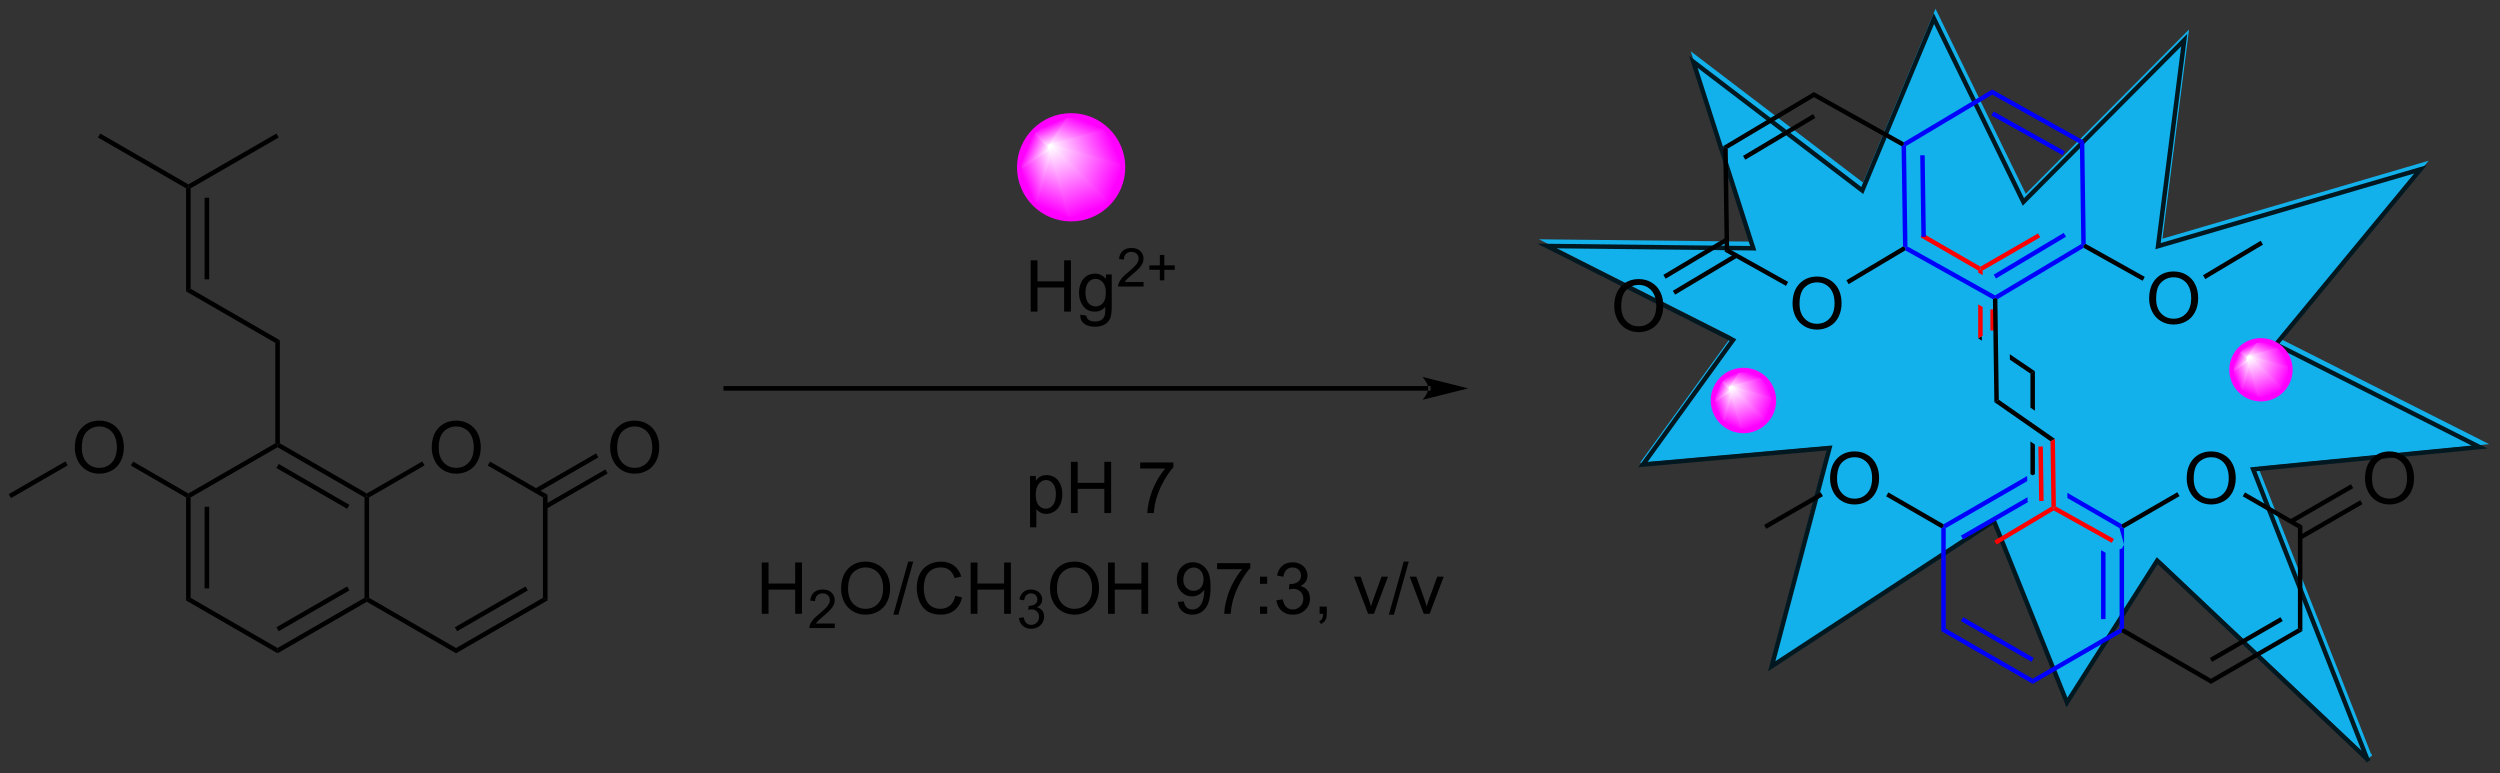 <?xml version="1.0" encoding="UTF-8"?>
<!DOCTYPE svg PUBLIC '-//W3C//DTD SVG 1.0//EN'
          'http://www.w3.org/TR/2001/REC-SVG-20010904/DTD/svg10.dtd'>
<svg stroke-dasharray="none" shape-rendering="auto" xmlns="http://www.w3.org/2000/svg" font-family="'Dialog'" text-rendering="auto" width="766" fill-opacity="1" color-interpolation="auto" color-rendering="auto" preserveAspectRatio="xMidYMid meet" font-size="12px" viewBox="0 0 766 237" fill="black" xmlns:xlink="http://www.w3.org/1999/xlink" stroke="black" image-rendering="auto" stroke-miterlimit="10" stroke-linecap="square" stroke-linejoin="miter" font-style="normal" stroke-width="1" height="237" stroke-dashoffset="0" font-weight="normal" stroke-opacity="1"
><rect x="0" y="0" width="766" height="237" fill="#333333" stroke="none"/><!--Generated by the Batik Graphics2D SVG Generator--><defs id="genericDefs"
  /><g
  ><defs id="defs1"
    ><linearGradient x1="383.864" x2="382.378" gradientUnits="userSpaceOnUse" y1="283.44" y2="287.028" id="gradient1" color-interpolation="sRGB" spreadMethod="pad"
      ><stop stop-color="white" offset="0%"
        /><stop stop-color="fuchsia" offset="100%"
      /></linearGradient
      ><linearGradient x1="383.864" x2="382.378" gradientUnits="userSpaceOnUse" y1="283.44" y2="287.028" id="gradient2" color-interpolation="sRGB" spreadMethod="pad"
      ><stop stop-color="white" offset="0%"
        /><stop stop-color="fuchsia" offset="100%"
      /></linearGradient
      ><linearGradient x1="383.864" x2="381.638" gradientUnits="userSpaceOnUse" y1="283.44" y2="284.362" id="gradient3" color-interpolation="sRGB" spreadMethod="pad"
      ><stop stop-color="white" offset="0%"
        /><stop stop-color="fuchsia" offset="100%"
      /></linearGradient
      ><linearGradient x1="383.864" x2="381.638" gradientUnits="userSpaceOnUse" y1="283.44" y2="284.362" id="gradient4" color-interpolation="sRGB" spreadMethod="pad"
      ><stop stop-color="white" offset="0%"
        /><stop stop-color="fuchsia" offset="100%"
      /></linearGradient
      ><linearGradient x1="383.864" x2="382.602" gradientUnits="userSpaceOnUse" y1="283.44" y2="282.917" id="gradient5" color-interpolation="sRGB" spreadMethod="pad"
      ><stop stop-color="white" offset="0%"
        /><stop stop-color="fuchsia" offset="100%"
      /></linearGradient
      ><linearGradient x1="383.864" x2="382.602" gradientUnits="userSpaceOnUse" y1="283.44" y2="282.917" id="gradient6" color-interpolation="sRGB" spreadMethod="pad"
      ><stop stop-color="white" offset="0%"
        /><stop stop-color="fuchsia" offset="100%"
      /></linearGradient
      ><linearGradient x1="383.864" x2="383.341" gradientUnits="userSpaceOnUse" y1="283.44" y2="282.178" id="gradient7" color-interpolation="sRGB" spreadMethod="pad"
      ><stop stop-color="white" offset="0%"
        /><stop stop-color="fuchsia" offset="100%"
      /></linearGradient
      ><linearGradient x1="383.864" x2="383.341" gradientUnits="userSpaceOnUse" y1="283.44" y2="282.178" id="gradient8" color-interpolation="sRGB" spreadMethod="pad"
      ><stop stop-color="white" offset="0%"
        /><stop stop-color="fuchsia" offset="100%"
      /></linearGradient
      ><linearGradient x1="383.864" x2="384.786" gradientUnits="userSpaceOnUse" y1="283.44" y2="281.215" id="gradient9" color-interpolation="sRGB" spreadMethod="pad"
      ><stop stop-color="white" offset="0%"
        /><stop stop-color="fuchsia" offset="100%"
      /></linearGradient
      ><linearGradient x1="383.864" x2="384.786" gradientUnits="userSpaceOnUse" y1="283.44" y2="281.215" id="gradient10" color-interpolation="sRGB" spreadMethod="pad"
      ><stop stop-color="white" offset="0%"
        /><stop stop-color="fuchsia" offset="100%"
      /></linearGradient
      ><linearGradient x1="383.864" x2="387.452" gradientUnits="userSpaceOnUse" y1="283.44" y2="281.954" id="gradient11" color-interpolation="sRGB" spreadMethod="pad"
      ><stop stop-color="white" offset="0%"
        /><stop stop-color="fuchsia" offset="100%"
      /></linearGradient
      ><linearGradient x1="383.864" x2="387.452" gradientUnits="userSpaceOnUse" y1="283.44" y2="281.954" id="gradient12" color-interpolation="sRGB" spreadMethod="pad"
      ><stop stop-color="white" offset="0%"
        /><stop stop-color="fuchsia" offset="100%"
      /></linearGradient
      ><linearGradient x1="383.864" x2="388.415" gradientUnits="userSpaceOnUse" y1="283.44" y2="285.325" id="gradient13" color-interpolation="sRGB" spreadMethod="pad"
      ><stop stop-color="white" offset="0%"
        /><stop stop-color="fuchsia" offset="100%"
      /></linearGradient
      ><linearGradient x1="383.864" x2="388.415" gradientUnits="userSpaceOnUse" y1="283.44" y2="285.325" id="gradient14" color-interpolation="sRGB" spreadMethod="pad"
      ><stop stop-color="white" offset="0%"
        /><stop stop-color="fuchsia" offset="100%"
      /></linearGradient
      ><linearGradient x1="383.864" x2="385.749" gradientUnits="userSpaceOnUse" y1="283.44" y2="287.991" id="gradient15" color-interpolation="sRGB" spreadMethod="pad"
      ><stop stop-color="white" offset="0%"
        /><stop stop-color="fuchsia" offset="100%"
      /></linearGradient
      ><linearGradient x1="383.864" x2="385.749" gradientUnits="userSpaceOnUse" y1="283.44" y2="287.991" id="gradient16" color-interpolation="sRGB" spreadMethod="pad"
      ><stop stop-color="white" offset="0%"
        /><stop stop-color="fuchsia" offset="100%"
      /></linearGradient
      ><linearGradient x1="441.718" x2="440.283" gradientUnits="userSpaceOnUse" y1="280.053" y2="283.517" id="gradient17" color-interpolation="sRGB" spreadMethod="pad"
      ><stop stop-color="white" offset="0%"
        /><stop stop-color="fuchsia" offset="100%"
      /></linearGradient
      ><linearGradient x1="441.718" x2="440.283" gradientUnits="userSpaceOnUse" y1="280.053" y2="283.517" id="gradient18" color-interpolation="sRGB" spreadMethod="pad"
      ><stop stop-color="white" offset="0%"
        /><stop stop-color="fuchsia" offset="100%"
      /></linearGradient
      ><linearGradient x1="441.718" x2="439.569" gradientUnits="userSpaceOnUse" y1="280.053" y2="280.943" id="gradient19" color-interpolation="sRGB" spreadMethod="pad"
      ><stop stop-color="white" offset="0%"
        /><stop stop-color="fuchsia" offset="100%"
      /></linearGradient
      ><linearGradient x1="441.718" x2="439.569" gradientUnits="userSpaceOnUse" y1="280.053" y2="280.943" id="gradient20" color-interpolation="sRGB" spreadMethod="pad"
      ><stop stop-color="white" offset="0%"
        /><stop stop-color="fuchsia" offset="100%"
      /></linearGradient
      ><linearGradient x1="441.718" x2="440.499" gradientUnits="userSpaceOnUse" y1="280.053" y2="279.548" id="gradient21" color-interpolation="sRGB" spreadMethod="pad"
      ><stop stop-color="white" offset="0%"
        /><stop stop-color="fuchsia" offset="100%"
      /></linearGradient
      ><linearGradient x1="441.718" x2="440.499" gradientUnits="userSpaceOnUse" y1="280.053" y2="279.548" id="gradient22" color-interpolation="sRGB" spreadMethod="pad"
      ><stop stop-color="white" offset="0%"
        /><stop stop-color="fuchsia" offset="100%"
      /></linearGradient
      ><linearGradient x1="441.718" x2="441.213" gradientUnits="userSpaceOnUse" y1="280.053" y2="278.835" id="gradient23" color-interpolation="sRGB" spreadMethod="pad"
      ><stop stop-color="white" offset="0%"
        /><stop stop-color="fuchsia" offset="100%"
      /></linearGradient
      ><linearGradient x1="441.718" x2="441.213" gradientUnits="userSpaceOnUse" y1="280.053" y2="278.835" id="gradient24" color-interpolation="sRGB" spreadMethod="pad"
      ><stop stop-color="white" offset="0%"
        /><stop stop-color="fuchsia" offset="100%"
      /></linearGradient
      ><linearGradient x1="441.718" x2="442.608" gradientUnits="userSpaceOnUse" y1="280.053" y2="277.905" id="gradient25" color-interpolation="sRGB" spreadMethod="pad"
      ><stop stop-color="white" offset="0%"
        /><stop stop-color="fuchsia" offset="100%"
      /></linearGradient
      ><linearGradient x1="441.718" x2="442.608" gradientUnits="userSpaceOnUse" y1="280.053" y2="277.905" id="gradient26" color-interpolation="sRGB" spreadMethod="pad"
      ><stop stop-color="white" offset="0%"
        /><stop stop-color="fuchsia" offset="100%"
      /></linearGradient
      ><linearGradient x1="441.718" x2="445.182" gradientUnits="userSpaceOnUse" y1="280.053" y2="278.619" id="gradient27" color-interpolation="sRGB" spreadMethod="pad"
      ><stop stop-color="white" offset="0%"
        /><stop stop-color="fuchsia" offset="100%"
      /></linearGradient
      ><linearGradient x1="441.718" x2="445.182" gradientUnits="userSpaceOnUse" y1="280.053" y2="278.619" id="gradient28" color-interpolation="sRGB" spreadMethod="pad"
      ><stop stop-color="white" offset="0%"
        /><stop stop-color="fuchsia" offset="100%"
      /></linearGradient
      ><linearGradient x1="441.718" x2="446.112" gradientUnits="userSpaceOnUse" y1="280.053" y2="281.873" id="gradient29" color-interpolation="sRGB" spreadMethod="pad"
      ><stop stop-color="white" offset="0%"
        /><stop stop-color="fuchsia" offset="100%"
      /></linearGradient
      ><linearGradient x1="441.718" x2="446.112" gradientUnits="userSpaceOnUse" y1="280.053" y2="281.873" id="gradient30" color-interpolation="sRGB" spreadMethod="pad"
      ><stop stop-color="white" offset="0%"
        /><stop stop-color="fuchsia" offset="100%"
      /></linearGradient
      ><linearGradient x1="441.718" x2="443.538" gradientUnits="userSpaceOnUse" y1="280.053" y2="284.447" id="gradient31" color-interpolation="sRGB" spreadMethod="pad"
      ><stop stop-color="white" offset="0%"
        /><stop stop-color="fuchsia" offset="100%"
      /></linearGradient
      ><linearGradient x1="441.718" x2="443.538" gradientUnits="userSpaceOnUse" y1="280.053" y2="284.447" id="gradient32" color-interpolation="sRGB" spreadMethod="pad"
      ><stop stop-color="white" offset="0%"
        /><stop stop-color="fuchsia" offset="100%"
      /></linearGradient
      ><linearGradient x1="307.809" x2="305.28" gradientUnits="userSpaceOnUse" y1="256.434" y2="262.54" id="gradient33" color-interpolation="sRGB" spreadMethod="pad"
      ><stop stop-color="white" offset="0%"
        /><stop stop-color="fuchsia" offset="100%"
      /></linearGradient
      ><linearGradient x1="307.809" x2="305.28" gradientUnits="userSpaceOnUse" y1="256.434" y2="262.54" id="gradient34" color-interpolation="sRGB" spreadMethod="pad"
      ><stop stop-color="white" offset="0%"
        /><stop stop-color="fuchsia" offset="100%"
      /></linearGradient
      ><linearGradient x1="307.809" x2="304.021" gradientUnits="userSpaceOnUse" y1="256.434" y2="258.003" id="gradient35" color-interpolation="sRGB" spreadMethod="pad"
      ><stop stop-color="white" offset="0%"
        /><stop stop-color="fuchsia" offset="100%"
      /></linearGradient
      ><linearGradient x1="307.809" x2="304.021" gradientUnits="userSpaceOnUse" y1="256.434" y2="258.003" id="gradient36" color-interpolation="sRGB" spreadMethod="pad"
      ><stop stop-color="white" offset="0%"
        /><stop stop-color="fuchsia" offset="100%"
      /></linearGradient
      ><linearGradient x1="307.809" x2="305.661" gradientUnits="userSpaceOnUse" y1="256.434" y2="255.544" id="gradient37" color-interpolation="sRGB" spreadMethod="pad"
      ><stop stop-color="white" offset="0%"
        /><stop stop-color="fuchsia" offset="100%"
      /></linearGradient
      ><linearGradient x1="307.809" x2="305.661" gradientUnits="userSpaceOnUse" y1="256.434" y2="255.544" id="gradient38" color-interpolation="sRGB" spreadMethod="pad"
      ><stop stop-color="white" offset="0%"
        /><stop stop-color="fuchsia" offset="100%"
      /></linearGradient
      ><linearGradient x1="307.809" x2="306.919" gradientUnits="userSpaceOnUse" y1="256.434" y2="254.285" id="gradient39" color-interpolation="sRGB" spreadMethod="pad"
      ><stop stop-color="white" offset="0%"
        /><stop stop-color="fuchsia" offset="100%"
      /></linearGradient
      ><linearGradient x1="307.809" x2="306.919" gradientUnits="userSpaceOnUse" y1="256.434" y2="254.285" id="gradient40" color-interpolation="sRGB" spreadMethod="pad"
      ><stop stop-color="white" offset="0%"
        /><stop stop-color="fuchsia" offset="100%"
      /></linearGradient
      ><linearGradient x1="307.809" x2="309.378" gradientUnits="userSpaceOnUse" y1="256.434" y2="252.646" id="gradient41" color-interpolation="sRGB" spreadMethod="pad"
      ><stop stop-color="white" offset="0%"
        /><stop stop-color="fuchsia" offset="100%"
      /></linearGradient
      ><linearGradient x1="307.809" x2="309.378" gradientUnits="userSpaceOnUse" y1="256.434" y2="252.646" id="gradient42" color-interpolation="sRGB" spreadMethod="pad"
      ><stop stop-color="white" offset="0%"
        /><stop stop-color="fuchsia" offset="100%"
      /></linearGradient
      ><linearGradient x1="307.809" x2="313.916" gradientUnits="userSpaceOnUse" y1="256.434" y2="253.905" id="gradient43" color-interpolation="sRGB" spreadMethod="pad"
      ><stop stop-color="white" offset="0%"
        /><stop stop-color="fuchsia" offset="100%"
      /></linearGradient
      ><linearGradient x1="307.809" x2="313.916" gradientUnits="userSpaceOnUse" y1="256.434" y2="253.905" id="gradient44" color-interpolation="sRGB" spreadMethod="pad"
      ><stop stop-color="white" offset="0%"
        /><stop stop-color="fuchsia" offset="100%"
      /></linearGradient
      ><linearGradient x1="307.809" x2="315.555" gradientUnits="userSpaceOnUse" y1="256.434" y2="259.642" id="gradient45" color-interpolation="sRGB" spreadMethod="pad"
      ><stop stop-color="white" offset="0%"
        /><stop stop-color="fuchsia" offset="100%"
      /></linearGradient
      ><linearGradient x1="307.809" x2="315.555" gradientUnits="userSpaceOnUse" y1="256.434" y2="259.642" id="gradient46" color-interpolation="sRGB" spreadMethod="pad"
      ><stop stop-color="white" offset="0%"
        /><stop stop-color="fuchsia" offset="100%"
      /></linearGradient
      ><linearGradient x1="307.809" x2="311.018" gradientUnits="userSpaceOnUse" y1="256.434" y2="264.18" id="gradient47" color-interpolation="sRGB" spreadMethod="pad"
      ><stop stop-color="white" offset="0%"
        /><stop stop-color="fuchsia" offset="100%"
      /></linearGradient
      ><linearGradient x1="307.809" x2="311.018" gradientUnits="userSpaceOnUse" y1="256.434" y2="264.18" id="gradient48" color-interpolation="sRGB" spreadMethod="pad"
      ><stop stop-color="white" offset="0%"
        /><stop stop-color="fuchsia" offset="100%"
      /></linearGradient
      ><clipPath clipPathUnits="userSpaceOnUse" id="clipPath1"
      ><path d="M0.633 0.651 L287.623 0.651 L287.623 89.239 L0.633 89.239 L0.633 0.651 Z"
      /></clipPath
      ><clipPath clipPathUnits="userSpaceOnUse" id="clipPath2"
      ><path d="M190.484 240.071 L190.484 326.195 L469.495 326.195 L469.495 240.071 Z"
      /></clipPath
      ><clipPath clipPathUnits="userSpaceOnUse" id="clipPath3"
      ><path d="M385.226 281.397 C383.346 281.397 381.821 282.922 381.821 284.802 C381.821 286.683 383.346 288.208 385.226 288.208 C387.107 288.208 388.632 286.683 388.632 284.802 C388.632 282.922 387.107 281.397 385.226 281.397 Z"
      /></clipPath
      ><clipPath clipPathUnits="userSpaceOnUse" id="clipPath4"
      ><path d="M443.033 278.081 C441.217 278.081 439.745 279.553 439.745 281.368 C439.745 283.184 441.217 284.656 443.033 284.656 C444.849 284.656 446.321 283.184 446.321 281.368 C446.321 279.553 444.849 278.081 443.033 278.081 Z"
      /></clipPath
      ><clipPath clipPathUnits="userSpaceOnUse" id="clipPath5"
      ><path d="M310.128 252.956 C306.927 252.956 304.332 255.551 304.332 258.752 C304.332 261.953 306.927 264.548 310.128 264.548 C313.329 264.548 315.924 261.953 315.924 258.752 C315.924 255.551 313.329 252.956 310.128 252.956 Z"
      /></clipPath
    ></defs
    ><g fill="rgb(19,177,235)" transform="scale(2.667,2.667) translate(-0.633,-0.651) matrix(1.029,0,0,1.029,-195.299,-246.285)" stroke="rgb(19,177,235)"
    ><path d="M455.103 324.382 C455.103 324.382 431.638 302.201 431.638 302.201 C431.638 302.201 421.558 318.051 421.558 318.051 C421.558 318.051 413.4 297.771 413.4 297.771 C413.4 297.771 388.58 313.998 388.58 313.998 C388.58 313.998 395.031 289.616 395.031 289.616 C395.031 289.616 374.196 291.469 374.196 291.469 C374.196 291.469 384.253 277.562 384.253 277.562 C384.253 277.562 363.454 267.056 363.454 267.056 C363.454 267.056 386.515 267.308 386.515 267.308 C386.515 267.308 379.821 246.475 379.821 246.475 C379.821 246.475 398.694 260.855 398.694 260.855 C398.694 260.855 406.7 241.65 406.7 241.65 C406.7 241.65 416.691 262.136 416.691 262.136 C416.691 262.136 434.659 244.057 434.659 244.057 C434.659 244.057 431.733 267.074 431.733 267.074 C431.733 267.074 461.05 258.489 461.05 258.489 C461.05 258.489 444.905 278.043 444.905 278.043 C444.905 278.043 467.641 289.512 467.641 289.512 C467.641 289.512 442.361 291.999 442.361 291.999 C442.361 291.999 455.103 324.382 455.103 324.382" stroke="none" clip-path="url(#clipPath2)"
    /></g
    ><g fill="rgb(19,177,235)" stroke-width="0.5" transform="matrix(2.743,0,0,2.743,-522.484,-658.498)" stroke="rgb(19,177,235)"
    ><path fill="none" d="M455.103 324.382 C455.103 324.382 431.638 302.201 431.638 302.201 C431.638 302.201 421.558 318.051 421.558 318.051 C421.558 318.051 413.4 297.771 413.4 297.771 C413.4 297.771 388.58 313.998 388.58 313.998 C388.58 313.998 395.031 289.616 395.031 289.616 C395.031 289.616 374.196 291.469 374.196 291.469 C374.196 291.469 384.253 277.562 384.253 277.562 C384.253 277.562 363.454 267.056 363.454 267.056 C363.454 267.056 386.515 267.308 386.515 267.308 C386.515 267.308 379.821 246.475 379.821 246.475 C379.821 246.475 398.694 260.855 398.694 260.855 C398.694 260.855 406.7 241.65 406.7 241.65 C406.7 241.65 416.691 262.136 416.691 262.136 C416.691 262.136 434.659 244.057 434.659 244.057 C434.659 244.057 431.733 267.074 431.733 267.074 C431.733 267.074 461.05 258.489 461.05 258.489 C461.05 258.489 444.905 278.043 444.905 278.043 C444.905 278.043 467.641 289.512 467.641 289.512 C467.641 289.512 442.361 291.999 442.361 291.999 C442.361 291.999 455.103 324.382 455.103 324.382" clip-path="url(#clipPath2)"
    /></g
    ><g fill="rgb(2,24,33)" stroke-width="0.5" transform="matrix(2.743,0,0,2.743,-522.484,-658.498)" stroke="rgb(2,24,33)"
    ><path fill="none" d="M454.908 324.869 C454.908 324.869 431.443 302.688 431.443 302.688 C431.443 302.688 421.363 318.538 421.363 318.538 C421.363 318.538 413.205 298.258 413.205 298.258 C413.205 298.258 388.385 314.485 388.385 314.485 C388.385 314.485 394.836 290.104 394.836 290.104 C394.836 290.104 374.001 291.956 374.001 291.956 C374.001 291.956 384.058 278.049 384.058 278.049 C384.058 278.049 363.259 267.543 363.259 267.543 C363.259 267.543 386.32 267.796 386.32 267.796 C386.32 267.796 379.626 246.963 379.626 246.963 C379.626 246.963 398.499 261.343 398.499 261.343 C398.499 261.343 406.505 242.137 406.505 242.137 C406.505 242.137 416.496 262.623 416.496 262.623 C416.496 262.623 434.464 244.545 434.464 244.545 C434.464 244.545 431.538 267.562 431.538 267.562 C431.538 267.562 460.855 258.977 460.855 258.977 C460.855 258.977 444.71 278.53 444.71 278.53 C444.71 278.53 467.446 290 467.446 290 C467.446 290 442.166 292.486 442.166 292.486 C442.166 292.486 454.908 324.869 454.908 324.869" clip-path="url(#clipPath2)"
    /></g
    ><g fill="blue" transform="matrix(2.743,0,0,2.743,-522.484,-658.498)" stroke="blue"
    ><path d="M427.493 298.917 L427.243 299.061 L427.243 299.13 L427.246 299.132 L427.743 300.884 L427.743 299.061 L427.493 298.917 ZM425.173 301.524 L425.173 309.222 L425.673 309.222 L425.673 301.803 L425.673 301.803 L425.173 301.524 ZM427.743 300.909 L427.504 301.337 L427.243 301.411 L427.243 301.411 L427.243 310.273 L427.493 310.417 L427.743 310.273 L427.743 300.909 Z" stroke="none" clip-path="url(#clipPath2)"
    /></g
    ><g fill="blue" transform="matrix(2.743,0,0,2.743,-522.484,-658.498)" stroke="blue"
    ><path d="M421.407 295.115 L421.415 295.697 L421.415 295.697 L427.243 299.061 L427.493 298.917 L427.493 298.628 L421.407 295.115 Z" stroke="none" clip-path="url(#clipPath2)"
    /></g
    ><g fill="blue" transform="matrix(2.743,0,0,2.743,-522.484,-658.498)" stroke="blue"
    ><path d="M416.917 293.234 L407.574 298.628 L407.574 298.917 L407.824 299.061 L416.925 293.807 L416.925 293.807 L416.917 293.234 ZM416.951 295.605 L409.519 299.896 L409.769 300.329 L417.042 296.13 L416.957 296.048 L416.951 295.605 Z" stroke="none" clip-path="url(#clipPath2)"
    /></g
    ><g fill="blue" transform="matrix(2.743,0,0,2.743,-522.484,-658.498)" stroke="blue"
    ><path d="M407.324 299.061 L407.574 298.917 L407.824 299.061 L407.824 310.273 L407.324 310.561 Z" stroke="none" clip-path="url(#clipPath2)"
    /></g
    ><g fill="blue" transform="matrix(2.743,0,0,2.743,-522.484,-658.498)" stroke="blue"
    ><path d="M407.324 310.561 L407.824 310.273 L417.534 315.878 L417.534 316.456 ZM409.519 309.438 L417.409 313.993 L417.659 313.56 L409.769 309.005 Z" stroke="none" clip-path="url(#clipPath2)"
    /></g
    ><g fill="blue" transform="matrix(2.743,0,0,2.743,-522.484,-658.498)" stroke="blue"
    ><path d="M417.534 316.456 L417.534 315.878 L427.243 310.273 L427.493 310.417 L427.493 310.706 Z" stroke="none" clip-path="url(#clipPath2)"
    /></g
    ><g transform="matrix(2.743,0,0,2.743,-522.484,-658.498)"
    ><path d="M434.74 293.528 Q434.74 292.101 435.506 291.296 Q436.271 290.489 437.482 290.489 Q438.274 290.489 438.909 290.869 Q439.547 291.247 439.881 291.924 Q440.217 292.601 440.217 293.46 Q440.217 294.332 439.865 295.02 Q439.514 295.707 438.868 296.062 Q438.224 296.416 437.477 296.416 Q436.67 296.416 436.032 296.025 Q435.396 295.632 435.068 294.957 Q434.74 294.28 434.74 293.528 ZM435.521 293.538 Q435.521 294.575 436.076 295.171 Q436.633 295.765 437.474 295.765 Q438.329 295.765 438.881 295.163 Q439.435 294.562 439.435 293.457 Q439.435 292.757 439.199 292.236 Q438.962 291.715 438.506 291.429 Q438.053 291.14 437.485 291.14 Q436.68 291.14 436.099 291.695 Q435.521 292.247 435.521 293.538 Z" stroke="none" clip-path="url(#clipPath2)"
    /></g
    ><g transform="matrix(2.743,0,0,2.743,-522.484,-658.498)"
    ><path d="M427.493 310.706 L427.493 310.417 L427.743 310.273 L437.452 315.878 L437.452 316.456 Z" stroke="none" clip-path="url(#clipPath2)"
    /></g
    ><g transform="matrix(2.743,0,0,2.743,-522.484,-658.498)"
    ><path d="M437.452 316.456 L437.452 315.878 L447.161 310.273 L447.661 310.561 ZM437.577 313.993 L445.466 309.438 L445.216 309.005 L437.327 313.56 Z" stroke="none" clip-path="url(#clipPath2)"
    /></g
    ><g transform="matrix(2.743,0,0,2.743,-522.484,-658.498)"
    ><path d="M447.661 310.561 L447.161 310.273 L447.161 299.061 L447.661 298.773 Z" stroke="none" clip-path="url(#clipPath2)"
    /></g
    ><g transform="matrix(2.743,0,0,2.743,-522.484,-658.498)"
    ><path d="M447.661 298.773 L447.161 299.061 L441 295.504 L441.25 295.071 Z" stroke="none" clip-path="url(#clipPath2)"
    /></g
    ><g transform="matrix(2.743,0,0,2.743,-522.484,-658.498)"
    ><path d="M433.689 295.051 L427.493 298.628 L427.493 298.917 L427.743 299.061 L433.939 295.484 L433.689 295.051 Z" stroke="none" clip-path="url(#clipPath2)"
    /></g
    ><g transform="matrix(2.743,0,0,2.743,-522.484,-658.498)"
    ><path d="M454.659 293.528 Q454.659 292.101 455.424 291.296 Q456.19 290.489 457.401 290.489 Q458.193 290.489 458.828 290.869 Q459.466 291.247 459.799 291.924 Q460.135 292.601 460.135 293.46 Q460.135 294.332 459.784 295.02 Q459.432 295.707 458.786 296.062 Q458.143 296.416 457.396 296.416 Q456.588 296.416 455.95 296.025 Q455.315 295.632 454.987 294.957 Q454.659 294.28 454.659 293.528 ZM455.44 293.538 Q455.44 294.575 455.995 295.171 Q456.552 295.765 457.393 295.765 Q458.247 295.765 458.799 295.163 Q459.354 294.562 459.354 293.457 Q459.354 292.757 459.117 292.236 Q458.88 291.715 458.424 291.429 Q457.971 291.14 457.404 291.14 Q456.599 291.14 456.018 291.695 Q455.44 292.247 455.44 293.538 Z" stroke="none" clip-path="url(#clipPath2)"
    /></g
    ><g transform="matrix(2.743,0,0,2.743,-522.484,-658.498)"
    ><path d="M447.536 300.329 L454.375 296.38 L454.125 295.947 L447.286 299.896 ZM446.501 298.536 L453.34 294.587 L453.09 294.154 L446.251 298.103 Z" stroke="none" clip-path="url(#clipPath2)"
    /></g
    ><g transform="matrix(2.743,0,0,2.743,-522.484,-658.498)"
    ><path d="M417.784 281.534 L417.284 281.8 L417.284 285.596 L417.284 285.596 L417.784 285.945 L417.784 281.534 ZM417.284 289.376 L417.284 293.023 L417.534 293.167 L417.784 293.023 L417.784 289.724 L417.784 289.724 L417.284 289.376 Z" stroke="none" clip-path="url(#clipPath2)"
    /></g
    ><g transform="matrix(2.743,0,0,2.743,-522.484,-658.498)"
    ><path d="M411.85 277.63 L411.447 277.844 L411.857 278.122 L411.85 277.63 ZM414.979 279.634 L414.988 280.244 L417.284 281.8 L417.784 281.534 L414.979 279.634 Z" stroke="none" clip-path="url(#clipPath2)"
    /></g
    ><g fill="red" transform="matrix(2.743,0,0,2.743,-522.484,-658.498)" stroke="red"
    ><path d="M411.697 270.14 L411.447 270.284 L411.447 270.517 L411.447 270.517 L411.947 270.796 L411.947 270.284 L411.697 270.14 ZM413.31 274.62 L413.069 274.624 L412.958 274.625 L412.958 274.625 L412.958 274.625 L412.81 274.628 L412.81 274.628 L412.81 276.988 L413.31 276.988 L413.31 274.62 ZM411.447 274.068 L411.447 277.844 L411.947 277.578 L411.947 274.347 L411.447 274.068 Z" stroke="none" clip-path="url(#clipPath2)"
    /></g
    ><g fill="red" transform="matrix(2.743,0,0,2.743,-522.484,-658.498)" stroke="red"
    ><path d="M418.128 266.138 L411.697 269.851 L411.697 270.14 L411.947 270.284 L418.378 266.571 L418.128 266.138 Z" stroke="none" clip-path="url(#clipPath2)"
    /></g
    ><g fill="red" transform="matrix(2.743,0,0,2.743,-522.484,-658.498)" stroke="red"
    ><path d="M405.265 266.138 L405.015 266.571 L411.447 270.284 L411.697 270.14 L411.697 269.851 L405.265 266.138 Z" stroke="none" clip-path="url(#clipPath2)"
    /></g
    ><g transform="matrix(2.743,0,0,2.743,-522.484,-658.498)"
    ><path d="M394.903 293.528 Q394.903 292.101 395.668 291.296 Q396.434 290.489 397.645 290.489 Q398.437 290.489 399.072 290.869 Q399.71 291.247 400.043 291.924 Q400.38 292.601 400.38 293.46 Q400.38 294.332 400.028 295.02 Q399.676 295.707 399.031 296.062 Q398.387 296.416 397.64 296.416 Q396.833 296.416 396.195 296.025 Q395.559 295.632 395.231 294.957 Q394.903 294.28 394.903 293.528 ZM395.684 293.538 Q395.684 294.575 396.239 295.171 Q396.796 295.765 397.637 295.765 Q398.491 295.765 399.043 295.163 Q399.598 294.562 399.598 293.457 Q399.598 292.757 399.361 292.236 Q399.124 291.715 398.668 291.429 Q398.215 291.14 397.648 291.14 Q396.843 291.14 396.262 291.695 Q395.684 292.247 395.684 293.538 Z" stroke="none" clip-path="url(#clipPath2)"
    /></g
    ><g transform="matrix(2.743,0,0,2.743,-522.484,-658.498)"
    ><path d="M407.574 298.628 L407.574 298.917 L407.324 299.061 L401.162 295.504 L401.412 295.071 Z" stroke="none" clip-path="url(#clipPath2)"
    /></g
    ><g transform="matrix(2.743,0,0,2.743,-522.484,-658.498)"
    ><path d="M393.852 295.051 L394.102 295.484 L387.781 299.133 L387.531 298.7 Z" stroke="none" clip-path="url(#clipPath2)"
    /></g
    ><g fill="blue" transform="matrix(2.743,0,0,2.743,-522.484,-658.498)" stroke="blue"
    ><path d="M402.888 256.391 L403.136 256.243 L403.388 256.384 L403.548 267.594 L403.3 267.742 L403.048 267.601 ZM404.973 257.412 L405.102 266.521 L405.602 266.514 L405.473 257.405 Z" stroke="none" clip-path="url(#clipPath2)"
    /></g
    ><g fill="blue" transform="matrix(2.743,0,0,2.743,-522.484,-658.498)" stroke="blue"
    ><path d="M403.304 268.031 L403.3 267.742 L403.548 267.594 L413.336 273.061 L413.34 273.35 L413.092 273.498 Z" stroke="none" clip-path="url(#clipPath2)"
    /></g
    ><g fill="blue" transform="matrix(2.743,0,0,2.743,-522.484,-658.498)" stroke="blue"
    ><path d="M413.592 273.49 L413.34 273.35 L413.336 273.061 L422.964 267.318 L423.216 267.459 L423.22 267.747 ZM413.434 271.175 L421.257 266.508 L421.001 266.078 L413.178 270.745 Z" stroke="none" clip-path="url(#clipPath2)"
    /></g
    ><g fill="blue" transform="matrix(2.743,0,0,2.743,-522.484,-658.498)" stroke="blue"
    ><path d="M423.464 267.311 L423.216 267.459 L422.964 267.318 L422.805 256.108 L423.3 255.812 Z" stroke="none" clip-path="url(#clipPath2)"
    /></g
    ><g fill="blue" transform="matrix(2.743,0,0,2.743,-522.484,-658.498)" stroke="blue"
    ><path d="M423.3 255.812 L422.805 256.108 L413.017 250.641 L413.009 250.063 ZM421.122 256.966 L413.168 252.524 L412.925 252.96 L420.878 257.403 Z" stroke="none" clip-path="url(#clipPath2)"
    /></g
    ><g fill="blue" transform="matrix(2.743,0,0,2.743,-522.484,-658.498)" stroke="blue"
    ><path d="M413.009 250.063 L413.017 250.641 L403.388 256.384 L403.136 256.243 L403.132 255.954 Z" stroke="none" clip-path="url(#clipPath2)"
    /></g
    ><g transform="matrix(2.743,0,0,2.743,-522.484,-658.498)"
    ><path d="M390.711 273.994 Q390.711 272.567 391.477 271.762 Q392.242 270.955 393.453 270.955 Q394.245 270.955 394.88 271.335 Q395.518 271.713 395.852 272.39 Q396.188 273.067 396.188 273.926 Q396.188 274.799 395.836 275.486 Q395.485 276.174 394.839 276.528 Q394.195 276.882 393.448 276.882 Q392.641 276.882 392.003 276.491 Q391.367 276.098 391.039 275.424 Q390.711 274.747 390.711 273.994 ZM391.492 274.005 Q391.492 275.041 392.047 275.637 Q392.604 276.231 393.445 276.231 Q394.3 276.231 394.852 275.63 Q395.406 275.028 395.406 273.924 Q395.406 273.223 395.169 272.702 Q394.933 272.182 394.477 271.895 Q394.024 271.606 393.456 271.606 Q392.651 271.606 392.07 272.161 Q391.492 272.713 391.492 274.005 Z" stroke="none" clip-path="url(#clipPath2)"
    /></g
    ><g transform="matrix(2.743,0,0,2.743,-522.484,-658.498)"
    ><path d="M403.132 255.954 L403.136 256.243 L402.888 256.391 L393.1 250.924 L393.092 250.347 Z" stroke="none" clip-path="url(#clipPath2)"
    /></g
    ><g transform="matrix(2.743,0,0,2.743,-522.484,-658.498)"
    ><path d="M393.092 250.347 L393.1 250.924 L383.471 256.667 L382.967 256.386 ZM393.002 252.811 L385.178 257.477 L385.434 257.907 L393.258 253.24 Z" stroke="none" clip-path="url(#clipPath2)"
    /></g
    ><g transform="matrix(2.743,0,0,2.743,-522.484,-658.498)"
    ><path d="M382.967 256.386 L383.471 256.667 L383.631 267.877 L383.135 268.173 Z" stroke="none" clip-path="url(#clipPath2)"
    /></g
    ><g transform="matrix(2.743,0,0,2.743,-522.484,-658.498)"
    ><path d="M383.135 268.173 L383.631 267.877 L390.223 271.559 L389.979 271.996 Z" stroke="none" clip-path="url(#clipPath2)"
    /></g
    ><g transform="matrix(2.743,0,0,2.743,-522.484,-658.498)"
    ><path d="M396.98 271.803 L396.724 271.373 L403.048 267.601 L403.3 267.742 L403.304 268.031 Z" stroke="none" clip-path="url(#clipPath2)"
    /></g
    ><g transform="matrix(2.743,0,0,2.743,-522.484,-658.498)"
    ><path d="M370.795 274.277 Q370.795 272.85 371.56 272.046 Q372.326 271.238 373.537 271.238 Q374.328 271.238 374.964 271.618 Q375.602 271.996 375.935 272.673 Q376.271 273.35 376.271 274.209 Q376.271 275.082 375.92 275.769 Q375.568 276.457 374.922 276.811 Q374.279 277.165 373.531 277.165 Q372.724 277.165 372.086 276.775 Q371.451 276.381 371.123 275.707 Q370.795 275.03 370.795 274.277 ZM371.576 274.288 Q371.576 275.324 372.13 275.921 Q372.688 276.514 373.529 276.514 Q374.383 276.514 374.935 275.913 Q375.49 275.311 375.49 274.207 Q375.49 273.506 375.253 272.986 Q375.016 272.465 374.56 272.178 Q374.107 271.889 373.539 271.889 Q372.735 271.889 372.154 272.444 Q371.576 272.996 371.576 274.288 Z" stroke="none" clip-path="url(#clipPath2)"
    /></g
    ><g transform="matrix(2.743,0,0,2.743,-522.484,-658.498)"
    ><path d="M383.238 266.616 L376.277 270.768 L376.533 271.197 L383.494 267.045 ZM384.298 268.393 L377.337 272.545 L377.593 272.975 L384.554 268.823 Z" stroke="none" clip-path="url(#clipPath2)"
    /></g
    ><g transform="matrix(2.743,0,0,2.743,-522.484,-658.498)"
    ><path d="M413.092 273.498 L413.34 273.35 L413.592 273.49 L413.751 284.717 L413.255 284.98 Z" stroke="none" clip-path="url(#clipPath2)"
    /></g
    ><g transform="matrix(2.743,0,0,2.743,-522.484,-658.498)"
    ><path d="M413.255 284.98 L413.751 284.717 L420.021 289.091 L419.525 289.354 Z" stroke="none" clip-path="url(#clipPath2)"
    /></g
    ><g fill="red" transform="matrix(2.743,0,0,2.743,-522.484,-658.498)" stroke="red"
    ><path d="M419.525 289.354 L420.021 289.091 L420.128 296.645 L419.881 296.793 L419.629 296.652 ZM418.17 289.944 L418.257 296.029 L418.757 296.022 L418.67 289.937 Z" stroke="none" clip-path="url(#clipPath2)"
    /></g
    ><g fill="red" transform="matrix(2.743,0,0,2.743,-522.484,-658.498)" stroke="red"
    ><path d="M419.629 296.652 L419.881 296.793 L419.885 297.082 L413.506 300.886 L413.25 300.457 Z" stroke="none" clip-path="url(#clipPath2)"
    /></g
    ><g fill="red" transform="matrix(2.743,0,0,2.743,-522.484,-658.498)" stroke="red"
    ><path d="M419.885 297.082 L419.881 296.793 L420.128 296.645 L426.613 300.267 L426.369 300.703 Z" stroke="none" clip-path="url(#clipPath2)"
    /></g
    ><g transform="matrix(2.743,0,0,2.743,-522.484,-658.498)"
    ><path d="M430.544 273.427 Q430.544 272 431.31 271.196 Q432.075 270.388 433.286 270.388 Q434.078 270.388 434.714 270.769 Q435.351 271.146 435.685 271.823 Q436.021 272.5 436.021 273.36 Q436.021 274.232 435.669 274.92 Q435.318 275.607 434.672 275.961 Q434.029 276.315 433.281 276.315 Q432.474 276.315 431.836 275.925 Q431.2 275.532 430.872 274.857 Q430.544 274.18 430.544 273.427 ZM431.325 273.438 Q431.325 274.474 431.88 275.071 Q432.437 275.664 433.279 275.664 Q434.133 275.664 434.685 275.063 Q435.24 274.461 435.24 273.357 Q435.24 272.657 435.002 272.136 Q434.766 271.615 434.31 271.329 Q433.857 271.039 433.289 271.039 Q432.484 271.039 431.904 271.594 Q431.325 272.146 431.325 273.438 Z" stroke="none" clip-path="url(#clipPath2)"
    /></g
    ><g transform="matrix(2.743,0,0,2.743,-522.484,-658.498)"
    ><path d="M423.22 267.747 L423.216 267.459 L423.464 267.311 L430.056 270.993 L429.812 271.429 Z" stroke="none" clip-path="url(#clipPath2)"
    /></g
    ><g transform="matrix(2.743,0,0,2.743,-522.484,-658.498)"
    ><path d="M436.813 271.236 L436.557 270.807 L443.005 266.961 L443.261 267.39 Z" stroke="none" clip-path="url(#clipPath2)"
    /></g
    ><g fill="fuchsia" transform="matrix(2.743,0,0,2.743,-522.484,-658.498)" stroke="fuchsia"
    ><path d="M385.226 288.208 C383.346 288.208 381.821 286.683 381.821 284.802 C381.821 282.922 383.346 281.397 385.226 281.397 C387.107 281.397 388.632 282.922 388.632 284.802 C388.632 286.683 387.107 288.208 385.226 288.208" stroke="none" clip-path="url(#clipPath3)"
    /></g
    ><g fill="url(#gradient1)" transform="matrix(2.743,0,0,2.743,-522.484,-658.498)" stroke="url(#gradient1)"
    ><path d="M383.864 283.44 L385.226 288.208 L382.818 287.21 Z" stroke="none" clip-path="url(#clipPath3)"
    /></g
    ><g fill="url(#gradient2)" stroke-width="0.5" transform="matrix(2.743,0,0,2.743,-522.484,-658.498)" stroke-linecap="round" stroke="url(#gradient2)" stroke-linejoin="round"
    ><path fill="none" d="M383.864 283.44 L385.226 288.208 L382.818 287.21 Z" clip-path="url(#clipPath3)"
    /></g
    ><g fill="url(#gradient3)" transform="matrix(2.743,0,0,2.743,-522.484,-658.498)" stroke="url(#gradient3)"
    ><path d="M383.864 283.44 L382.818 287.21 L381.821 284.802 Z" stroke="none" clip-path="url(#clipPath3)"
    /></g
    ><g fill="url(#gradient4)" stroke-width="0.5" transform="matrix(2.743,0,0,2.743,-522.484,-658.498)" stroke-linecap="round" stroke="url(#gradient4)" stroke-linejoin="round"
    ><path fill="none" d="M383.864 283.44 L382.818 287.21 L381.821 284.802 Z" clip-path="url(#clipPath3)"
    /></g
    ><g fill="url(#gradient5)" transform="matrix(2.743,0,0,2.743,-522.484,-658.498)" stroke="url(#gradient5)"
    ><path d="M383.864 283.44 L381.821 284.802 L382.818 282.394 Z" stroke="none" clip-path="url(#clipPath3)"
    /></g
    ><g fill="url(#gradient6)" stroke-width="0.5" transform="matrix(2.743,0,0,2.743,-522.484,-658.498)" stroke-linecap="round" stroke="url(#gradient6)" stroke-linejoin="round"
    ><path fill="none" d="M383.864 283.44 L381.821 284.802 L382.818 282.394 Z" clip-path="url(#clipPath3)"
    /></g
    ><g fill="url(#gradient7)" transform="matrix(2.743,0,0,2.743,-522.484,-658.498)" stroke="url(#gradient7)"
    ><path d="M383.864 283.44 L382.818 282.394 L385.226 281.397 Z" stroke="none" clip-path="url(#clipPath3)"
    /></g
    ><g fill="url(#gradient8)" stroke-width="0.5" transform="matrix(2.743,0,0,2.743,-522.484,-658.498)" stroke-linecap="round" stroke="url(#gradient8)" stroke-linejoin="round"
    ><path fill="none" d="M383.864 283.44 L382.818 282.394 L385.226 281.397 Z" clip-path="url(#clipPath3)"
    /></g
    ><g fill="url(#gradient9)" transform="matrix(2.743,0,0,2.743,-522.484,-658.498)" stroke="url(#gradient9)"
    ><path d="M383.864 283.44 L385.226 281.397 L387.634 282.394 Z" stroke="none" clip-path="url(#clipPath3)"
    /></g
    ><g fill="url(#gradient10)" stroke-width="0.5" transform="matrix(2.743,0,0,2.743,-522.484,-658.498)" stroke-linecap="round" stroke="url(#gradient10)" stroke-linejoin="round"
    ><path fill="none" d="M383.864 283.44 L385.226 281.397 L387.634 282.394 Z" clip-path="url(#clipPath3)"
    /></g
    ><g fill="url(#gradient11)" transform="matrix(2.743,0,0,2.743,-522.484,-658.498)" stroke="url(#gradient11)"
    ><path d="M383.864 283.44 L387.634 282.394 L388.632 284.802 Z" stroke="none" clip-path="url(#clipPath3)"
    /></g
    ><g fill="url(#gradient12)" stroke-width="0.5" transform="matrix(2.743,0,0,2.743,-522.484,-658.498)" stroke-linecap="round" stroke="url(#gradient12)" stroke-linejoin="round"
    ><path fill="none" d="M383.864 283.44 L387.634 282.394 L388.632 284.802 Z" clip-path="url(#clipPath3)"
    /></g
    ><g fill="url(#gradient13)" transform="matrix(2.743,0,0,2.743,-522.484,-658.498)" stroke="url(#gradient13)"
    ><path d="M383.864 283.44 L388.632 284.802 L387.634 287.21 Z" stroke="none" clip-path="url(#clipPath3)"
    /></g
    ><g fill="url(#gradient14)" stroke-width="0.5" transform="matrix(2.743,0,0,2.743,-522.484,-658.498)" stroke-linecap="round" stroke="url(#gradient14)" stroke-linejoin="round"
    ><path fill="none" d="M383.864 283.44 L388.632 284.802 L387.634 287.21 Z" clip-path="url(#clipPath3)"
    /></g
    ><g fill="url(#gradient15)" transform="matrix(2.743,0,0,2.743,-522.484,-658.498)" stroke="url(#gradient15)"
    ><path d="M383.864 283.44 L387.634 287.21 L385.226 288.208 Z" stroke="none" clip-path="url(#clipPath3)"
    /></g
    ><g fill="url(#gradient16)" stroke-width="0.5" transform="matrix(2.743,0,0,2.743,-522.484,-658.498)" stroke-linecap="round" stroke="url(#gradient16)" stroke-linejoin="round"
    ><path fill="none" d="M383.864 283.44 L387.634 287.21 L385.226 288.208 Z" clip-path="url(#clipPath3)"
    /></g
    ><g fill="fuchsia" stroke-width="0.5" transform="matrix(2.743,0,0,2.743,-522.484,-658.498)" stroke-linecap="round" stroke="fuchsia" stroke-linejoin="round"
    ><path fill="none" d="M385.226 288.208 C383.346 288.208 381.821 286.683 381.821 284.802 C381.821 282.922 383.346 281.397 385.226 281.397 C387.107 281.397 388.632 282.922 388.632 284.802 C388.632 286.683 387.107 288.208 385.226 288.208" clip-path="url(#clipPath2)"
    /></g
    ><g fill="fuchsia" transform="matrix(2.743,0,0,2.743,-522.484,-658.498)" stroke="fuchsia"
    ><path d="M443.033 284.656 C441.217 284.656 439.745 283.184 439.745 281.368 C439.745 279.553 441.217 278.081 443.033 278.081 C444.849 278.081 446.321 279.553 446.321 281.368 C446.321 283.184 444.849 284.656 443.033 284.656" stroke="none" clip-path="url(#clipPath4)"
    /></g
    ><g fill="url(#gradient17)" transform="matrix(2.743,0,0,2.743,-522.484,-658.498)" stroke="url(#gradient17)"
    ><path d="M441.718 280.053 L443.033 284.656 L440.708 283.693 Z" stroke="none" clip-path="url(#clipPath4)"
    /></g
    ><g fill="url(#gradient18)" stroke-width="0.5" transform="matrix(2.743,0,0,2.743,-522.484,-658.498)" stroke-linecap="round" stroke="url(#gradient18)" stroke-linejoin="round"
    ><path fill="none" d="M441.718 280.053 L443.033 284.656 L440.708 283.693 Z" clip-path="url(#clipPath4)"
    /></g
    ><g fill="url(#gradient19)" transform="matrix(2.743,0,0,2.743,-522.484,-658.498)" stroke="url(#gradient19)"
    ><path d="M441.718 280.053 L440.708 283.693 L439.745 281.368 Z" stroke="none" clip-path="url(#clipPath4)"
    /></g
    ><g fill="url(#gradient20)" stroke-width="0.5" transform="matrix(2.743,0,0,2.743,-522.484,-658.498)" stroke-linecap="round" stroke="url(#gradient20)" stroke-linejoin="round"
    ><path fill="none" d="M441.718 280.053 L440.708 283.693 L439.745 281.368 Z" clip-path="url(#clipPath4)"
    /></g
    ><g fill="url(#gradient21)" transform="matrix(2.743,0,0,2.743,-522.484,-658.498)" stroke="url(#gradient21)"
    ><path d="M441.718 280.053 L439.745 281.368 L440.708 279.044 Z" stroke="none" clip-path="url(#clipPath4)"
    /></g
    ><g fill="url(#gradient22)" stroke-width="0.5" transform="matrix(2.743,0,0,2.743,-522.484,-658.498)" stroke-linecap="round" stroke="url(#gradient22)" stroke-linejoin="round"
    ><path fill="none" d="M441.718 280.053 L439.745 281.368 L440.708 279.044 Z" clip-path="url(#clipPath4)"
    /></g
    ><g fill="url(#gradient23)" transform="matrix(2.743,0,0,2.743,-522.484,-658.498)" stroke="url(#gradient23)"
    ><path d="M441.718 280.053 L440.708 279.044 L443.033 278.081 Z" stroke="none" clip-path="url(#clipPath4)"
    /></g
    ><g fill="url(#gradient24)" stroke-width="0.5" transform="matrix(2.743,0,0,2.743,-522.484,-658.498)" stroke-linecap="round" stroke="url(#gradient24)" stroke-linejoin="round"
    ><path fill="none" d="M441.718 280.053 L440.708 279.044 L443.033 278.081 Z" clip-path="url(#clipPath4)"
    /></g
    ><g fill="url(#gradient25)" transform="matrix(2.743,0,0,2.743,-522.484,-658.498)" stroke="url(#gradient25)"
    ><path d="M441.718 280.053 L443.033 278.081 L445.358 279.044 Z" stroke="none" clip-path="url(#clipPath4)"
    /></g
    ><g fill="url(#gradient26)" stroke-width="0.5" transform="matrix(2.743,0,0,2.743,-522.484,-658.498)" stroke-linecap="round" stroke="url(#gradient26)" stroke-linejoin="round"
    ><path fill="none" d="M441.718 280.053 L443.033 278.081 L445.358 279.044 Z" clip-path="url(#clipPath4)"
    /></g
    ><g fill="url(#gradient27)" transform="matrix(2.743,0,0,2.743,-522.484,-658.498)" stroke="url(#gradient27)"
    ><path d="M441.718 280.053 L445.358 279.044 L446.321 281.368 Z" stroke="none" clip-path="url(#clipPath4)"
    /></g
    ><g fill="url(#gradient28)" stroke-width="0.5" transform="matrix(2.743,0,0,2.743,-522.484,-658.498)" stroke-linecap="round" stroke="url(#gradient28)" stroke-linejoin="round"
    ><path fill="none" d="M441.718 280.053 L445.358 279.044 L446.321 281.368 Z" clip-path="url(#clipPath4)"
    /></g
    ><g fill="url(#gradient29)" transform="matrix(2.743,0,0,2.743,-522.484,-658.498)" stroke="url(#gradient29)"
    ><path d="M441.718 280.053 L446.321 281.368 L445.358 283.693 Z" stroke="none" clip-path="url(#clipPath4)"
    /></g
    ><g fill="url(#gradient30)" stroke-width="0.5" transform="matrix(2.743,0,0,2.743,-522.484,-658.498)" stroke-linecap="round" stroke="url(#gradient30)" stroke-linejoin="round"
    ><path fill="none" d="M441.718 280.053 L446.321 281.368 L445.358 283.693 Z" clip-path="url(#clipPath4)"
    /></g
    ><g fill="url(#gradient31)" transform="matrix(2.743,0,0,2.743,-522.484,-658.498)" stroke="url(#gradient31)"
    ><path d="M441.718 280.053 L445.358 283.693 L443.033 284.656 Z" stroke="none" clip-path="url(#clipPath4)"
    /></g
    ><g fill="url(#gradient32)" stroke-width="0.5" transform="matrix(2.743,0,0,2.743,-522.484,-658.498)" stroke-linecap="round" stroke="url(#gradient32)" stroke-linejoin="round"
    ><path fill="none" d="M441.718 280.053 L445.358 283.693 L443.033 284.656 Z" clip-path="url(#clipPath4)"
    /></g
    ><g fill="fuchsia" stroke-width="0.5" transform="matrix(2.743,0,0,2.743,-522.484,-658.498)" stroke-linecap="round" stroke="fuchsia" stroke-linejoin="round"
    ><path fill="none" d="M443.033 284.656 C441.217 284.656 439.745 283.184 439.745 281.368 C439.745 279.553 441.217 278.081 443.033 278.081 C444.849 278.081 446.321 279.553 446.321 281.368 C446.321 283.184 444.849 284.656 443.033 284.656" clip-path="url(#clipPath2)"
    /></g
    ><g transform="matrix(2.743,0,0,2.743,-522.484,-658.498)"
    ><path d="M211.262 295.629 L211.517 295.481 L211.772 295.629 L211.772 306.843 L211.262 307.137 ZM213.334 296.677 L213.334 305.794 L213.844 305.794 L213.844 296.677 Z" stroke="none" clip-path="url(#clipPath2)"
    /></g
    ><g transform="matrix(2.743,0,0,2.743,-522.484,-658.498)"
    ><path d="M211.262 307.137 L211.772 306.843 L221.484 312.45 L221.484 313.039 Z" stroke="none" clip-path="url(#clipPath2)"
    /></g
    ><g transform="matrix(2.743,0,0,2.743,-522.484,-658.498)"
    ><path d="M221.484 313.039 L221.484 312.45 L231.196 306.843 L231.451 306.99 L231.451 307.285 ZM221.612 310.573 L229.507 306.015 L229.252 305.573 L221.356 310.131 Z" stroke="none" clip-path="url(#clipPath2)"
    /></g
    ><g transform="matrix(2.743,0,0,2.743,-522.484,-658.498)"
    ><path d="M231.706 306.843 L231.451 306.99 L231.196 306.843 L231.196 295.629 L231.451 295.481 L231.706 295.629 Z" stroke="none" clip-path="url(#clipPath2)"
    /></g
    ><g transform="matrix(2.743,0,0,2.743,-522.484,-658.498)"
    ><path d="M231.451 295.187 L231.451 295.481 L231.196 295.629 L221.484 290.022 L221.484 289.727 L221.739 289.58 ZM229.507 296.456 L221.612 291.898 L221.356 292.34 L229.252 296.898 Z" stroke="none" clip-path="url(#clipPath2)"
    /></g
    ><g transform="matrix(2.743,0,0,2.743,-522.484,-658.498)"
    ><path d="M221.229 289.58 L221.484 289.727 L221.484 290.022 L211.772 295.629 L211.517 295.481 L211.517 295.187 Z" stroke="none" clip-path="url(#clipPath2)"
    /></g
    ><g transform="matrix(2.743,0,0,2.743,-522.484,-658.498)"
    ><path d="M238.706 290.088 Q238.706 288.661 239.471 287.856 Q240.237 287.049 241.448 287.049 Q242.239 287.049 242.875 287.429 Q243.513 287.807 243.846 288.484 Q244.182 289.161 244.182 290.02 Q244.182 290.893 243.831 291.58 Q243.479 292.268 242.833 292.622 Q242.19 292.976 241.442 292.976 Q240.635 292.976 239.997 292.585 Q239.362 292.192 239.034 291.518 Q238.706 290.841 238.706 290.088 ZM239.487 290.098 Q239.487 291.135 240.042 291.731 Q240.599 292.325 241.44 292.325 Q242.294 292.325 242.846 291.723 Q243.401 291.122 243.401 290.018 Q243.401 289.317 243.164 288.796 Q242.927 288.276 242.471 287.989 Q242.018 287.7 241.45 287.7 Q240.646 287.7 240.065 288.255 Q239.487 288.807 239.487 290.098 Z" stroke="none" clip-path="url(#clipPath2)"
    /></g
    ><g transform="matrix(2.743,0,0,2.743,-522.484,-658.498)"
    ><path d="M231.451 307.285 L231.451 306.99 L231.706 306.843 L241.417 312.45 L241.417 313.039 Z" stroke="none" clip-path="url(#clipPath2)"
    /></g
    ><g transform="matrix(2.743,0,0,2.743,-522.484,-658.498)"
    ><path d="M241.417 313.039 L241.417 312.45 L251.129 306.843 L251.639 307.137 ZM241.545 310.573 L249.44 306.015 L249.185 305.573 L241.29 310.131 Z" stroke="none" clip-path="url(#clipPath2)"
    /></g
    ><g transform="matrix(2.743,0,0,2.743,-522.484,-658.498)"
    ><path d="M251.639 307.137 L251.129 306.843 L251.129 295.629 L251.639 295.334 Z" stroke="none" clip-path="url(#clipPath2)"
    /></g
    ><g transform="matrix(2.743,0,0,2.743,-522.484,-658.498)"
    ><path d="M251.639 295.334 L251.129 295.629 L244.966 292.07 L245.221 291.628 Z" stroke="none" clip-path="url(#clipPath2)"
    /></g
    ><g transform="matrix(2.743,0,0,2.743,-522.484,-658.498)"
    ><path d="M237.649 291.608 L237.904 292.05 L231.706 295.629 L231.451 295.481 L231.451 295.187 Z" stroke="none" clip-path="url(#clipPath2)"
    /></g
    ><g transform="matrix(2.743,0,0,2.743,-522.484,-658.498)"
    ><path d="M221.739 289.58 L221.484 289.727 L221.229 289.58 L221.229 278.366 L221.739 278.071 Z" stroke="none" clip-path="url(#clipPath2)"
    /></g
    ><g transform="matrix(2.743,0,0,2.743,-522.484,-658.498)"
    ><path d="M221.739 278.071 L221.229 278.366 L211.262 272.611 L211.772 272.317 Z" stroke="none" clip-path="url(#clipPath2)"
    /></g
    ><g transform="matrix(2.743,0,0,2.743,-522.484,-658.498)"
    ><path d="M211.772 272.317 L211.262 272.611 L211.262 261.103 L211.517 260.955 L211.772 261.103 ZM213.844 271.268 L213.844 262.151 L213.334 262.151 L213.334 271.268 Z" stroke="none" clip-path="url(#clipPath2)"
    /></g
    ><g transform="matrix(2.743,0,0,2.743,-522.484,-658.498)"
    ><path d="M211.517 260.661 L211.517 260.955 L211.262 261.103 L201.423 255.422 L201.678 254.98 Z" stroke="none" clip-path="url(#clipPath2)"
    /></g
    ><g transform="matrix(2.743,0,0,2.743,-522.484,-658.498)"
    ><path d="M211.772 261.103 L211.517 260.955 L211.517 260.661 L221.356 254.98 L221.612 255.422 Z" stroke="none" clip-path="url(#clipPath2)"
    /></g
    ><g transform="matrix(2.743,0,0,2.743,-522.484,-658.498)"
    ><path d="M198.838 290.088 Q198.838 288.661 199.604 287.856 Q200.37 287.049 201.581 287.049 Q202.372 287.049 203.008 287.429 Q203.646 287.807 203.979 288.484 Q204.315 289.161 204.315 290.02 Q204.315 290.893 203.963 291.58 Q203.612 292.268 202.966 292.622 Q202.323 292.976 201.575 292.976 Q200.768 292.976 200.13 292.585 Q199.495 292.192 199.166 291.518 Q198.838 290.841 198.838 290.088 ZM199.62 290.098 Q199.62 291.135 200.174 291.731 Q200.732 292.325 201.573 292.325 Q202.427 292.325 202.979 291.723 Q203.534 291.122 203.534 290.018 Q203.534 289.317 203.297 288.796 Q203.06 288.276 202.604 287.989 Q202.151 287.7 201.583 287.7 Q200.778 287.7 200.198 288.255 Q199.62 288.807 199.62 290.098 Z" stroke="none" clip-path="url(#clipPath2)"
    /></g
    ><g transform="matrix(2.743,0,0,2.743,-522.484,-658.498)"
    ><path d="M211.517 295.187 L211.517 295.481 L211.262 295.629 L205.099 292.07 L205.354 291.628 Z" stroke="none" clip-path="url(#clipPath2)"
    /></g
    ><g transform="matrix(2.743,0,0,2.743,-522.484,-658.498)"
    ><path d="M197.781 291.608 L198.037 292.05 L191.711 295.702 L191.456 295.26 Z" stroke="none" clip-path="url(#clipPath2)"
    /></g
    ><g transform="matrix(2.743,0,0,2.743,-522.484,-658.498)"
    ><path d="M258.639 290.088 Q258.639 288.661 259.405 287.856 Q260.17 287.049 261.381 287.049 Q262.173 287.049 262.808 287.429 Q263.446 287.807 263.78 288.484 Q264.116 289.161 264.116 290.02 Q264.116 290.893 263.764 291.58 Q263.413 292.268 262.767 292.622 Q262.123 292.976 261.376 292.976 Q260.569 292.976 259.931 292.585 Q259.295 292.192 258.967 291.518 Q258.639 290.841 258.639 290.088 ZM259.42 290.098 Q259.42 291.135 259.975 291.731 Q260.532 292.325 261.373 292.325 Q262.228 292.325 262.78 291.723 Q263.334 291.122 263.334 290.018 Q263.334 289.317 263.097 288.796 Q262.861 288.276 262.405 287.989 Q261.952 287.7 261.384 287.7 Q260.579 287.7 259.998 288.255 Q259.42 288.807 259.42 290.098 Z" stroke="none" clip-path="url(#clipPath2)"
    /></g
    ><g transform="matrix(2.743,0,0,2.743,-522.484,-658.498)"
    ><path d="M251.512 296.898 L258.355 292.947 L258.1 292.505 L251.257 296.456 ZM250.476 295.104 L257.319 291.153 L257.064 290.711 L250.221 294.662 Z" stroke="none" clip-path="url(#clipPath2)"
    /></g
    ><g fill="fuchsia" transform="matrix(2.743,0,0,2.743,-522.484,-658.498)" stroke="fuchsia"
    ><path d="M310.128 264.548 C306.927 264.548 304.332 261.953 304.332 258.752 C304.332 255.551 306.927 252.956 310.128 252.956 C313.329 252.956 315.924 255.551 315.924 258.752 C315.924 261.953 313.329 264.548 310.128 264.548" stroke="none" clip-path="url(#clipPath5)"
    /></g
    ><g fill="url(#gradient33)" transform="matrix(2.743,0,0,2.743,-522.484,-658.498)" stroke="url(#gradient33)"
    ><path d="M307.809 256.434 L310.128 264.548 L306.029 262.851 Z" stroke="none" clip-path="url(#clipPath5)"
    /></g
    ><g fill="url(#gradient34)" stroke-width="0.5" transform="matrix(2.743,0,0,2.743,-522.484,-658.498)" stroke-linecap="round" stroke="url(#gradient34)" stroke-linejoin="round"
    ><path fill="none" d="M307.809 256.434 L310.128 264.548 L306.029 262.851 Z" clip-path="url(#clipPath5)"
    /></g
    ><g fill="url(#gradient35)" transform="matrix(2.743,0,0,2.743,-522.484,-658.498)" stroke="url(#gradient35)"
    ><path d="M307.809 256.434 L306.029 262.851 L304.332 258.752 Z" stroke="none" clip-path="url(#clipPath5)"
    /></g
    ><g fill="url(#gradient36)" stroke-width="0.5" transform="matrix(2.743,0,0,2.743,-522.484,-658.498)" stroke-linecap="round" stroke="url(#gradient36)" stroke-linejoin="round"
    ><path fill="none" d="M307.809 256.434 L306.029 262.851 L304.332 258.752 Z" clip-path="url(#clipPath5)"
    /></g
    ><g fill="url(#gradient37)" transform="matrix(2.743,0,0,2.743,-522.484,-658.498)" stroke="url(#gradient37)"
    ><path d="M307.809 256.434 L304.332 258.752 L306.029 254.654 Z" stroke="none" clip-path="url(#clipPath5)"
    /></g
    ><g fill="url(#gradient38)" stroke-width="0.5" transform="matrix(2.743,0,0,2.743,-522.484,-658.498)" stroke-linecap="round" stroke="url(#gradient38)" stroke-linejoin="round"
    ><path fill="none" d="M307.809 256.434 L304.332 258.752 L306.029 254.654 Z" clip-path="url(#clipPath5)"
    /></g
    ><g fill="url(#gradient39)" transform="matrix(2.743,0,0,2.743,-522.484,-658.498)" stroke="url(#gradient39)"
    ><path d="M307.809 256.434 L306.029 254.654 L310.128 252.956 Z" stroke="none" clip-path="url(#clipPath5)"
    /></g
    ><g fill="url(#gradient40)" stroke-width="0.5" transform="matrix(2.743,0,0,2.743,-522.484,-658.498)" stroke-linecap="round" stroke="url(#gradient40)" stroke-linejoin="round"
    ><path fill="none" d="M307.809 256.434 L306.029 254.654 L310.128 252.956 Z" clip-path="url(#clipPath5)"
    /></g
    ><g fill="url(#gradient41)" transform="matrix(2.743,0,0,2.743,-522.484,-658.498)" stroke="url(#gradient41)"
    ><path d="M307.809 256.434 L310.128 252.956 L314.226 254.654 Z" stroke="none" clip-path="url(#clipPath5)"
    /></g
    ><g fill="url(#gradient42)" stroke-width="0.5" transform="matrix(2.743,0,0,2.743,-522.484,-658.498)" stroke-linecap="round" stroke="url(#gradient42)" stroke-linejoin="round"
    ><path fill="none" d="M307.809 256.434 L310.128 252.956 L314.226 254.654 Z" clip-path="url(#clipPath5)"
    /></g
    ><g fill="url(#gradient43)" transform="matrix(2.743,0,0,2.743,-522.484,-658.498)" stroke="url(#gradient43)"
    ><path d="M307.809 256.434 L314.226 254.654 L315.924 258.752 Z" stroke="none" clip-path="url(#clipPath5)"
    /></g
    ><g fill="url(#gradient44)" stroke-width="0.5" transform="matrix(2.743,0,0,2.743,-522.484,-658.498)" stroke-linecap="round" stroke="url(#gradient44)" stroke-linejoin="round"
    ><path fill="none" d="M307.809 256.434 L314.226 254.654 L315.924 258.752 Z" clip-path="url(#clipPath5)"
    /></g
    ><g fill="url(#gradient45)" transform="matrix(2.743,0,0,2.743,-522.484,-658.498)" stroke="url(#gradient45)"
    ><path d="M307.809 256.434 L315.924 258.752 L314.226 262.851 Z" stroke="none" clip-path="url(#clipPath5)"
    /></g
    ><g fill="url(#gradient46)" stroke-width="0.5" transform="matrix(2.743,0,0,2.743,-522.484,-658.498)" stroke-linecap="round" stroke="url(#gradient46)" stroke-linejoin="round"
    ><path fill="none" d="M307.809 256.434 L315.924 258.752 L314.226 262.851 Z" clip-path="url(#clipPath5)"
    /></g
    ><g fill="url(#gradient47)" transform="matrix(2.743,0,0,2.743,-522.484,-658.498)" stroke="url(#gradient47)"
    ><path d="M307.809 256.434 L314.226 262.851 L310.128 264.548 Z" stroke="none" clip-path="url(#clipPath5)"
    /></g
    ><g fill="url(#gradient48)" stroke-width="0.5" transform="matrix(2.743,0,0,2.743,-522.484,-658.498)" stroke-linecap="round" stroke="url(#gradient48)" stroke-linejoin="round"
    ><path fill="none" d="M307.809 256.434 L314.226 262.851 L310.128 264.548 Z" clip-path="url(#clipPath5)"
    /></g
    ><g fill="fuchsia" stroke-width="0.5" transform="matrix(2.743,0,0,2.743,-522.484,-658.498)" stroke-linecap="round" stroke="fuchsia" stroke-linejoin="round"
    ><path fill="none" d="M310.128 264.548 C306.927 264.548 304.332 261.953 304.332 258.752 C304.332 255.551 306.927 252.956 310.128 252.956 C313.329 252.956 315.924 255.551 315.924 258.752 C315.924 261.953 313.329 264.548 310.128 264.548" clip-path="url(#clipPath2)"
    /></g
    ><g transform="matrix(2.743,0,0,2.743,-522.484,-658.498)"
    ><path d="M350.018 283.702 L350.018 283.702 L271.552 283.702 L271.296 283.702 L271.296 283.192 L271.552 283.192 L350.018 283.192 L350.274 283.192 L350.274 283.702 ZM354.483 283.447 L349.381 282.171 C349.381 282.171 350.018 282.889 350.018 283.447 C350.018 284.005 349.381 284.723 349.381 284.723 Z" stroke="none" clip-path="url(#clipPath2)"
    /></g
    ><g transform="matrix(2.743,0,0,2.743,-522.484,-658.498)"
    ><path d="M305.61 274.875 L305.61 269.148 L306.368 269.148 L306.368 271.5 L309.345 271.5 L309.345 269.148 L310.103 269.148 L310.103 274.875 L309.345 274.875 L309.345 272.175 L306.368 272.175 L306.368 274.875 L305.61 274.875 ZM311.146 275.219 L311.83 275.32 Q311.872 275.638 312.067 275.781 Q312.33 275.977 312.784 275.977 Q313.271 275.977 313.536 275.781 Q313.802 275.586 313.896 275.234 Q313.95 275.021 313.948 274.331 Q313.487 274.875 312.799 274.875 Q311.942 274.875 311.474 274.258 Q311.005 273.641 311.005 272.776 Q311.005 272.182 311.219 271.682 Q311.435 271.18 311.844 270.906 Q312.252 270.633 312.802 270.633 Q313.536 270.633 314.013 271.227 L314.013 270.727 L314.661 270.727 L314.661 274.312 Q314.661 275.281 314.463 275.685 Q314.268 276.091 313.838 276.325 Q313.411 276.56 312.786 276.56 Q312.044 276.56 311.586 276.224 Q311.13 275.891 311.146 275.219 ZM311.729 272.727 Q311.729 273.542 312.052 273.917 Q312.377 274.292 312.864 274.292 Q313.349 274.292 313.677 273.919 Q314.005 273.547 314.005 272.75 Q314.005 271.987 313.666 271.602 Q313.33 271.214 312.854 271.214 Q312.385 271.214 312.057 271.596 Q311.729 271.977 311.729 272.727 Z" stroke="none" clip-path="url(#clipPath2)"
    /></g
    ><g transform="matrix(2.743,0,0,2.743,-522.484,-658.498)"
    ><path d="M318.218 271.567 L318.218 272.075 L315.378 272.075 Q315.372 271.884 315.441 271.708 Q315.548 271.419 315.786 271.137 Q316.026 270.856 316.478 270.487 Q317.177 269.913 317.423 269.577 Q317.669 269.241 317.669 268.942 Q317.669 268.63 317.445 268.415 Q317.222 268.198 316.861 268.198 Q316.48 268.198 316.251 268.427 Q316.023 268.655 316.021 269.059 L315.478 269.005 Q315.534 268.397 315.898 268.081 Q316.261 267.762 316.872 267.762 Q317.491 267.762 317.851 268.106 Q318.212 268.448 318.212 268.954 Q318.212 269.212 318.107 269.462 Q318.001 269.71 317.755 269.985 Q317.511 270.261 316.942 270.741 Q316.468 271.139 316.333 271.282 Q316.198 271.425 316.111 271.567 L318.218 271.567 ZM320.037 271.38 L320.037 270.202 L318.867 270.202 L318.867 269.71 L320.037 269.71 L320.037 268.542 L320.535 268.542 L320.535 269.71 L321.703 269.71 L321.703 270.202 L320.535 270.202 L320.535 271.38 L320.037 271.38 Z" stroke="none" clip-path="url(#clipPath2)"
    /></g
    ><g transform="matrix(2.743,0,0,2.743,-522.484,-658.498)"
    ><path d="M305.54 298.966 L305.54 293.227 L306.181 293.227 L306.181 293.766 Q306.407 293.448 306.691 293.292 Q306.978 293.133 307.384 293.133 Q307.915 293.133 308.321 293.406 Q308.728 293.68 308.933 294.177 Q309.142 294.675 309.142 295.268 Q309.142 295.906 308.912 296.417 Q308.683 296.925 308.248 297.198 Q307.813 297.469 307.332 297.469 Q306.98 297.469 306.702 297.32 Q306.423 297.172 306.243 296.945 L306.243 298.966 L305.54 298.966 ZM306.175 295.323 Q306.175 296.125 306.498 296.508 Q306.824 296.891 307.285 296.891 Q307.754 296.891 308.087 296.495 Q308.423 296.096 308.423 295.266 Q308.423 294.471 308.095 294.078 Q307.769 293.682 307.316 293.682 Q306.868 293.682 306.522 294.104 Q306.175 294.523 306.175 295.323 ZM310.101 297.375 L310.101 291.648 L310.859 291.648 L310.859 294 L313.836 294 L313.836 291.648 L314.593 291.648 L314.593 297.375 L313.836 297.375 L313.836 294.675 L310.859 294.675 L310.859 297.375 L310.101 297.375 ZM317.841 292.398 L317.841 291.721 L321.547 291.721 L321.547 292.268 Q321 292.852 320.463 293.818 Q319.927 294.781 319.632 295.8 Q319.422 296.518 319.364 297.375 L318.64 297.375 Q318.653 296.698 318.906 295.742 Q319.161 294.784 319.635 293.896 Q320.109 293.008 320.646 292.398 L317.841 292.398 Z" stroke="none" clip-path="url(#clipPath2)"
    /></g
    ><g transform="matrix(2.743,0,0,2.743,-522.484,-658.498)"
    ><path d="M275.569 308.625 L275.569 302.898 L276.327 302.898 L276.327 305.25 L279.303 305.25 L279.303 302.898 L280.061 302.898 L280.061 308.625 L279.303 308.625 L279.303 305.925 L276.327 305.925 L276.327 308.625 L275.569 308.625 Z" stroke="none" clip-path="url(#clipPath2)"
    /></g
    ><g transform="matrix(2.743,0,0,2.743,-522.484,-658.498)"
    ><path d="M283.727 309.717 L283.727 310.225 L280.887 310.225 Q280.882 310.034 280.95 309.858 Q281.057 309.569 281.296 309.288 Q281.536 309.006 281.987 308.637 Q282.686 308.063 282.932 307.727 Q283.178 307.391 283.178 307.092 Q283.178 306.78 282.954 306.565 Q282.731 306.348 282.37 306.348 Q281.989 306.348 281.76 306.577 Q281.532 306.805 281.53 307.209 L280.987 307.155 Q281.044 306.547 281.407 306.231 Q281.77 305.913 282.382 305.913 Q283.001 305.913 283.36 306.256 Q283.721 306.598 283.721 307.104 Q283.721 307.362 283.616 307.612 Q283.51 307.86 283.264 308.135 Q283.02 308.411 282.452 308.891 Q281.977 309.289 281.842 309.432 Q281.708 309.575 281.62 309.717 L283.727 309.717 Z" stroke="none" clip-path="url(#clipPath2)"
    /></g
    ><g transform="matrix(2.743,0,0,2.743,-522.484,-658.498)"
    ><path d="M284.431 305.836 Q284.431 304.409 285.196 303.604 Q285.962 302.797 287.173 302.797 Q287.964 302.797 288.6 303.177 Q289.238 303.555 289.571 304.232 Q289.907 304.909 289.907 305.768 Q289.907 306.641 289.556 307.328 Q289.204 308.016 288.558 308.37 Q287.915 308.724 287.168 308.724 Q286.36 308.724 285.722 308.333 Q285.087 307.94 284.759 307.266 Q284.431 306.589 284.431 305.836 ZM285.212 305.846 Q285.212 306.883 285.767 307.479 Q286.324 308.073 287.165 308.073 Q288.019 308.073 288.571 307.471 Q289.126 306.87 289.126 305.766 Q289.126 305.065 288.889 304.544 Q288.652 304.023 288.196 303.737 Q287.743 303.448 287.175 303.448 Q286.371 303.448 285.79 304.003 Q285.212 304.555 285.212 305.846 ZM290.265 308.724 L291.927 302.8 L292.489 302.8 L290.833 308.724 L290.265 308.724 ZM297.191 306.617 L297.949 306.807 Q297.712 307.742 297.092 308.234 Q296.472 308.724 295.579 308.724 Q294.652 308.724 294.071 308.346 Q293.493 307.969 293.188 307.255 Q292.886 306.539 292.886 305.719 Q292.886 304.823 293.228 304.159 Q293.571 303.492 294.201 303.146 Q294.832 302.8 295.589 302.8 Q296.449 302.8 297.035 303.237 Q297.621 303.675 297.853 304.469 L297.105 304.643 Q296.907 304.018 296.527 303.734 Q296.149 303.448 295.574 303.448 Q294.915 303.448 294.47 303.766 Q294.027 304.081 293.847 304.615 Q293.668 305.148 293.668 305.714 Q293.668 306.445 293.881 306.99 Q294.095 307.534 294.543 307.805 Q294.993 308.073 295.517 308.073 Q296.152 308.073 296.592 307.706 Q297.035 307.339 297.191 306.617 ZM298.906 308.625 L298.906 302.898 L299.664 302.898 L299.664 305.25 L302.64 305.25 L302.64 302.898 L303.398 302.898 L303.398 308.625 L302.64 308.625 L302.64 305.925 L299.664 305.925 L299.664 308.625 L298.906 308.625 Z" stroke="none" clip-path="url(#clipPath2)"
    /></g
    ><g transform="matrix(2.743,0,0,2.743,-522.484,-658.498)"
    ><path d="M304.295 309.09 L304.822 309.02 Q304.914 309.469 305.13 309.666 Q305.349 309.864 305.664 309.864 Q306.035 309.864 306.291 309.606 Q306.548 309.348 306.548 308.967 Q306.548 308.604 306.31 308.37 Q306.074 308.133 305.707 308.133 Q305.558 308.133 305.336 308.192 L305.394 307.729 Q305.447 307.735 305.478 307.735 Q305.816 307.735 306.086 307.559 Q306.355 307.383 306.355 307.016 Q306.355 306.727 306.158 306.538 Q305.962 306.346 305.652 306.346 Q305.343 306.346 305.138 306.539 Q304.933 306.733 304.875 307.12 L304.347 307.026 Q304.445 306.495 304.787 306.204 Q305.13 305.913 305.64 305.913 Q305.992 305.913 306.287 306.063 Q306.584 306.213 306.74 306.475 Q306.896 306.735 306.896 307.028 Q306.896 307.307 306.746 307.536 Q306.597 307.764 306.304 307.899 Q306.685 307.987 306.896 308.264 Q307.107 308.539 307.107 308.955 Q307.107 309.518 306.697 309.911 Q306.287 310.301 305.66 310.301 Q305.095 310.301 304.72 309.965 Q304.347 309.627 304.295 309.09 Z" stroke="none" clip-path="url(#clipPath2)"
    /></g
    ><g transform="matrix(2.743,0,0,2.743,-522.484,-658.498)"
    ><path d="M307.767 305.836 Q307.767 304.409 308.533 303.604 Q309.299 302.797 310.51 302.797 Q311.301 302.797 311.937 303.177 Q312.575 303.555 312.908 304.232 Q313.244 304.909 313.244 305.768 Q313.244 306.641 312.892 307.328 Q312.541 308.016 311.895 308.37 Q311.252 308.724 310.505 308.724 Q309.697 308.724 309.059 308.333 Q308.424 307.94 308.096 307.266 Q307.767 306.589 307.767 305.836 ZM308.549 305.846 Q308.549 306.883 309.103 307.479 Q309.661 308.073 310.502 308.073 Q311.356 308.073 311.908 307.471 Q312.463 306.87 312.463 305.766 Q312.463 305.065 312.226 304.544 Q311.989 304.023 311.533 303.737 Q311.08 303.448 310.512 303.448 Q309.708 303.448 309.127 304.003 Q308.549 304.555 308.549 305.846 ZM314.243 308.625 L314.243 302.898 L315.001 302.898 L315.001 305.25 L317.977 305.25 L317.977 302.898 L318.735 302.898 L318.735 308.625 L317.977 308.625 L317.977 305.925 L315.001 305.925 L315.001 308.625 L314.243 308.625 ZM322.04 307.3 L322.717 307.237 Q322.803 307.714 323.045 307.93 Q323.287 308.143 323.665 308.143 Q323.99 308.143 324.232 307.995 Q324.477 307.846 324.633 307.599 Q324.79 307.352 324.894 306.93 Q325.001 306.508 325.001 306.07 Q325.001 306.023 324.998 305.93 Q324.787 306.266 324.42 306.474 Q324.055 306.682 323.631 306.682 Q322.92 306.682 322.428 306.167 Q321.935 305.651 321.935 304.807 Q321.935 303.938 322.449 303.406 Q322.962 302.875 323.735 302.875 Q324.295 302.875 324.756 303.177 Q325.219 303.477 325.459 304.034 Q325.701 304.589 325.701 305.643 Q325.701 306.742 325.462 307.393 Q325.224 308.042 324.753 308.383 Q324.282 308.724 323.649 308.724 Q322.977 308.724 322.55 308.352 Q322.126 307.977 322.04 307.3 ZM324.92 304.773 Q324.92 304.167 324.597 303.812 Q324.274 303.456 323.821 303.456 Q323.352 303.456 323.003 303.839 Q322.657 304.221 322.657 304.831 Q322.657 305.378 322.988 305.721 Q323.318 306.062 323.803 306.062 Q324.29 306.062 324.605 305.721 Q324.92 305.378 324.92 304.773 ZM326.432 303.648 L326.432 302.971 L330.137 302.971 L330.137 303.518 Q329.59 304.102 329.054 305.068 Q328.517 306.031 328.223 307.05 Q328.012 307.768 327.955 308.625 L327.231 308.625 Q327.244 307.948 327.497 306.992 Q327.752 306.034 328.226 305.146 Q328.7 304.258 329.236 303.648 L326.432 303.648 ZM331.224 305.276 L331.224 304.477 L332.024 304.477 L332.024 305.276 L331.224 305.276 ZM331.224 308.625 L331.224 307.823 L332.024 307.823 L332.024 308.625 L331.224 308.625 ZM333.059 307.112 L333.762 307.018 Q333.885 307.617 334.174 307.88 Q334.465 308.143 334.885 308.143 Q335.38 308.143 335.721 307.8 Q336.064 307.456 336.064 306.948 Q336.064 306.464 335.747 306.151 Q335.432 305.836 334.942 305.836 Q334.744 305.836 334.447 305.914 L334.525 305.297 Q334.596 305.305 334.637 305.305 Q335.088 305.305 335.447 305.07 Q335.807 304.836 335.807 304.346 Q335.807 303.961 335.543 303.708 Q335.283 303.453 334.869 303.453 Q334.458 303.453 334.184 303.711 Q333.911 303.969 333.833 304.484 L333.13 304.359 Q333.26 303.651 333.715 303.263 Q334.174 302.875 334.853 302.875 Q335.322 302.875 335.715 303.075 Q336.111 303.276 336.32 303.625 Q336.528 303.971 336.528 304.362 Q336.528 304.734 336.327 305.039 Q336.13 305.344 335.739 305.523 Q336.247 305.641 336.528 306.01 Q336.809 306.378 336.809 306.932 Q336.809 307.682 336.262 308.206 Q335.715 308.727 334.88 308.727 Q334.127 308.727 333.627 308.279 Q333.13 307.828 333.059 307.112 ZM337.883 308.625 L337.883 307.823 L338.685 307.823 L338.685 308.625 Q338.685 309.068 338.529 309.339 Q338.373 309.609 338.032 309.758 L337.837 309.458 Q338.06 309.359 338.165 309.169 Q338.271 308.982 338.282 308.625 L337.883 308.625 ZM343.298 308.625 L341.719 304.477 L342.462 304.477 L343.352 306.961 Q343.498 307.362 343.618 307.797 Q343.712 307.469 343.881 307.008 L344.803 304.477 L345.524 304.477 L343.954 308.625 L343.298 308.625 ZM345.618 308.724 L347.279 302.8 L347.842 302.8 L346.185 308.724 L345.618 308.724 ZM349.52 308.625 L347.942 304.477 L348.684 304.477 L349.575 306.961 Q349.721 307.362 349.84 307.797 Q349.934 307.469 350.103 307.008 L351.025 304.477 L351.747 304.477 L350.176 308.625 L349.52 308.625 Z" stroke="none" clip-path="url(#clipPath2)"
    /></g
  ></g
></svg
>
